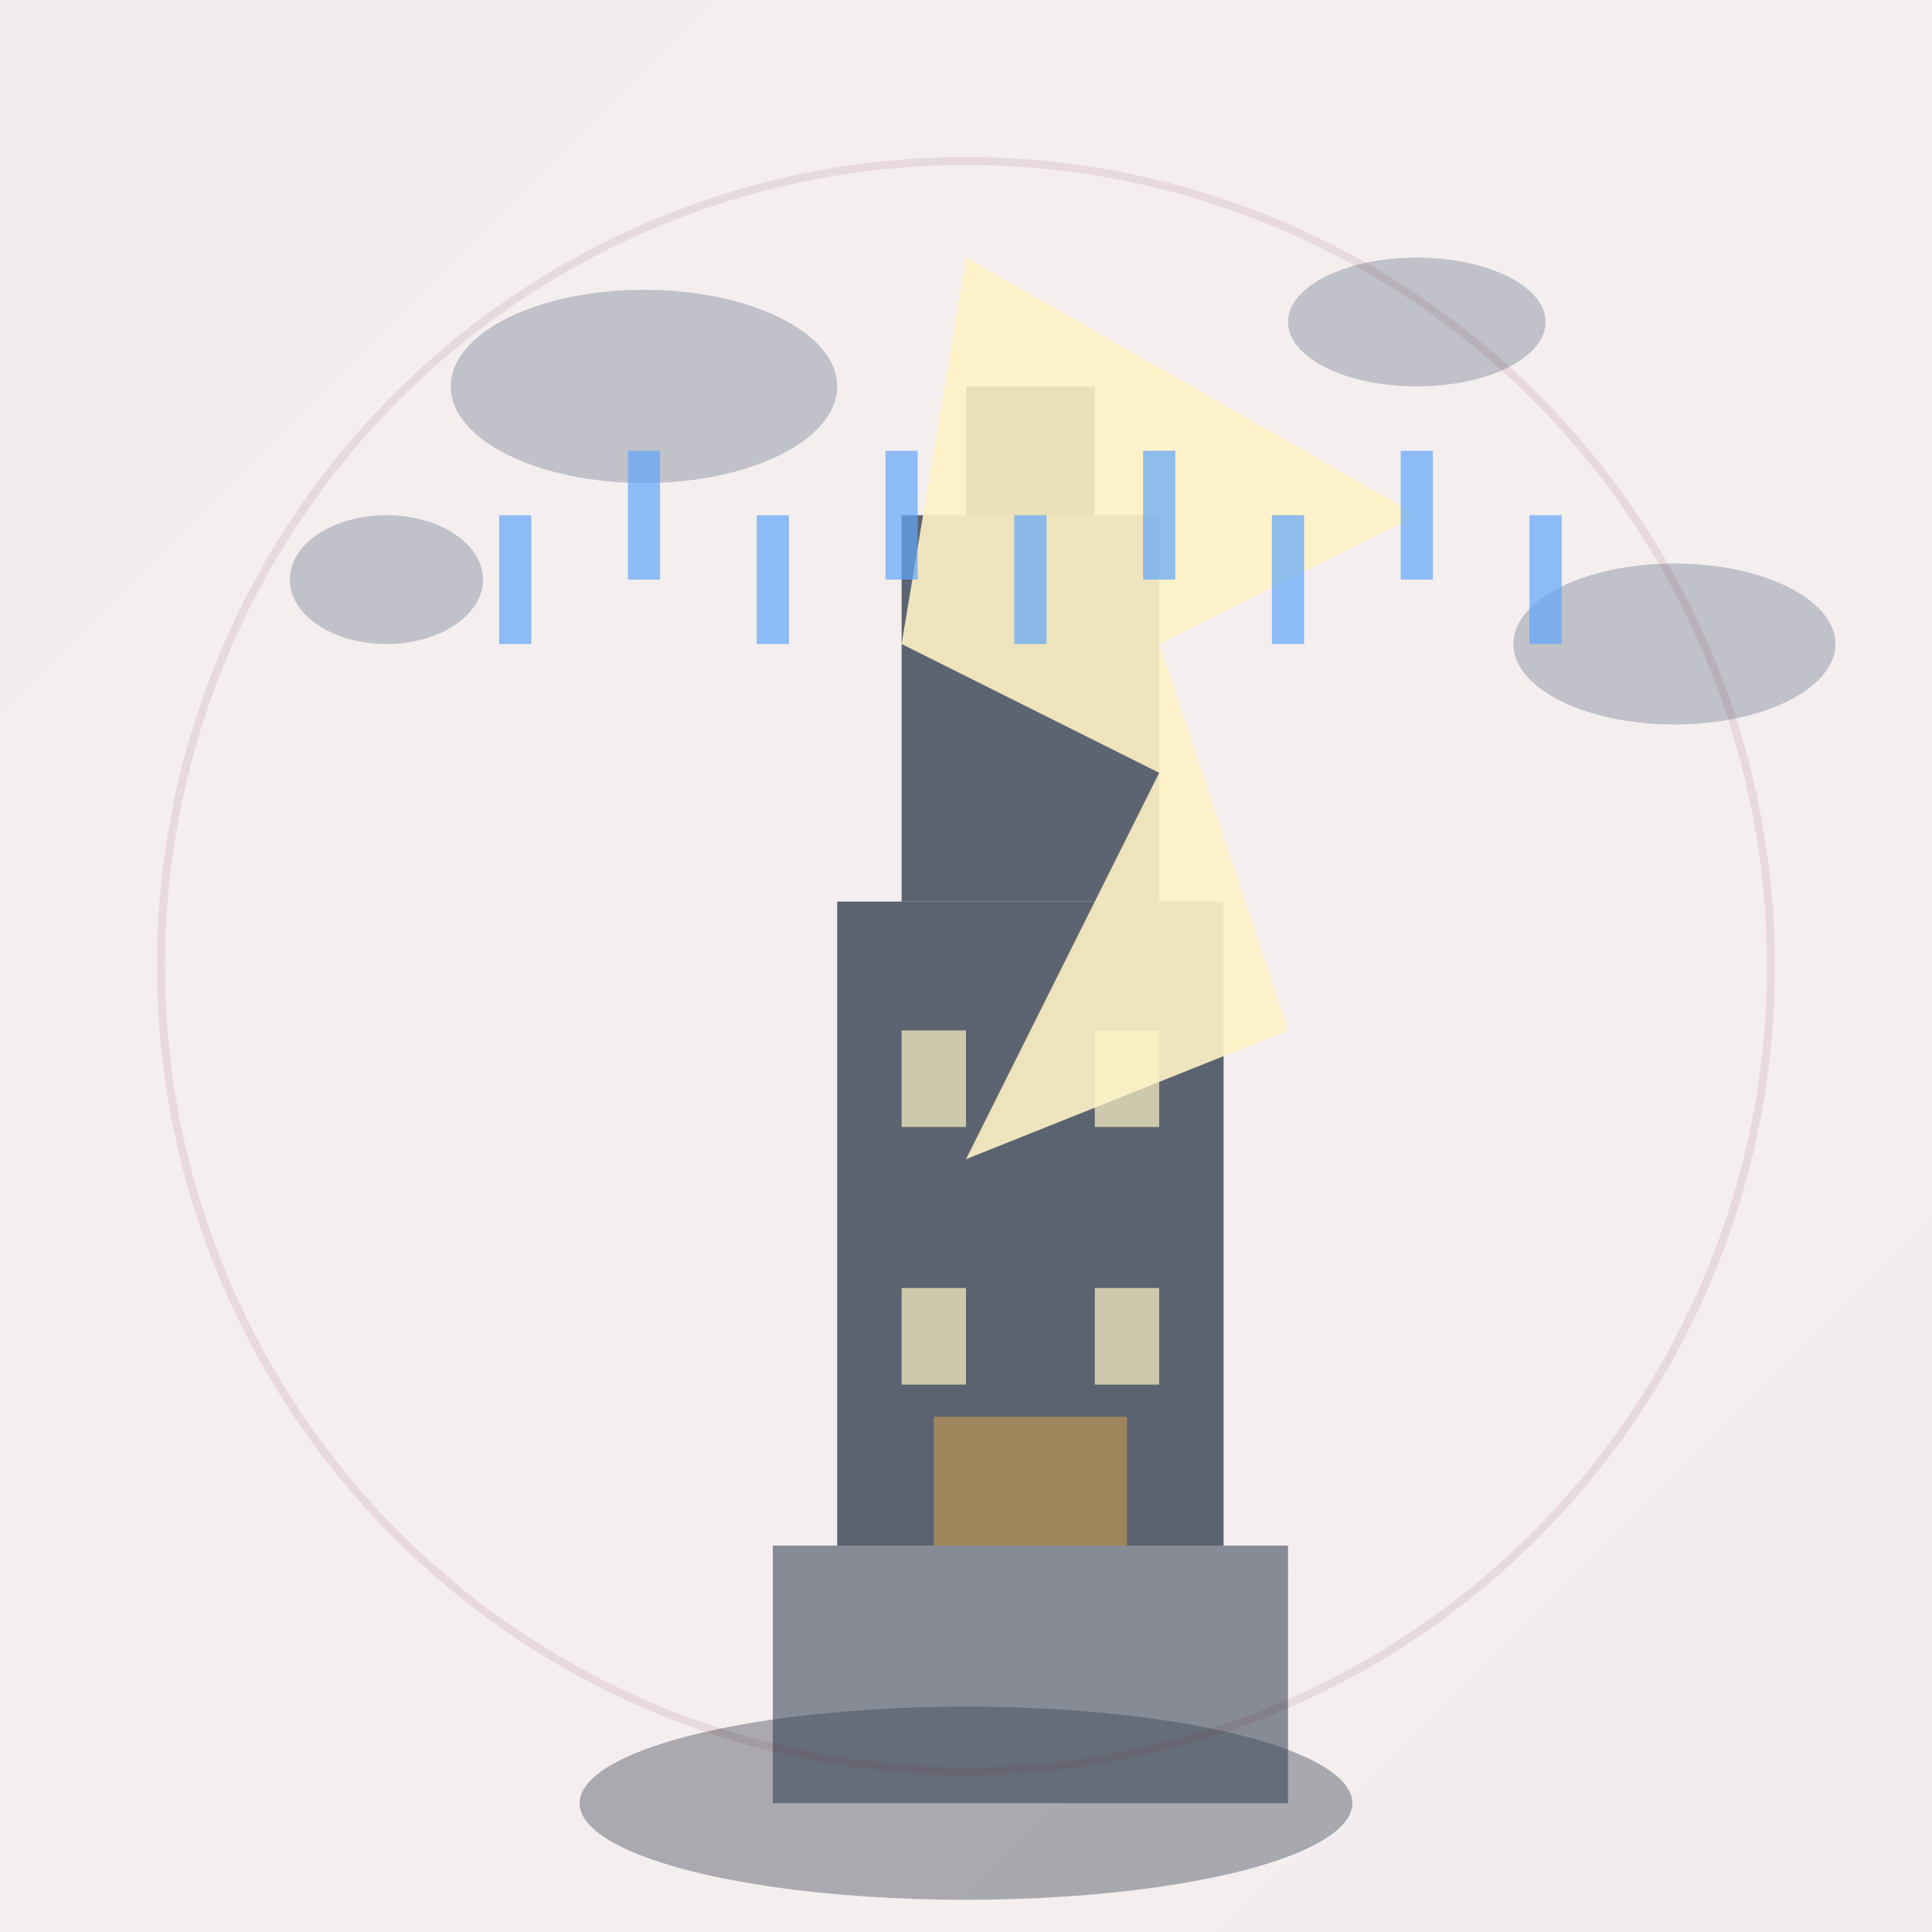 <svg width="120" height="120" viewBox="0 0 120 120" fill="none" xmlns="http://www.w3.org/2000/svg">
  <defs>
    <linearGradient id="towerGradient" x1="0%" y1="0%" x2="100%" y2="100%">
      <stop offset="0%" style="stop-color:#6E1E2A;stop-opacity:1" />
      <stop offset="50%" style="stop-color:#842232;stop-opacity:1" />
      <stop offset="100%" style="stop-color:#6E1E2A;stop-opacity:1" />
    </linearGradient>
    <filter id="towerGlow">
      <feGaussianBlur stdDeviation="3" result="coloredBlur"/>
      <feMerge> 
        <feMergeNode in="coloredBlur"/>
        <feMergeNode in="SourceGraphic"/>
      </feMerge>
    </filter>
  </defs>
  
  <!-- Фоновий градієнт з анімацією -->
  <rect width="120" height="120" fill="url(#towerGradient)" opacity="0.08">
    <animate attributeName="opacity" values="0.08;0.15;0.08" dur="3s" repeatCount="indefinite"/>
  </rect>
  
  <!-- Башта з анімацією -->
  <g transform="translate(32, 16)">
    <!-- Основа башти -->
    <rect x="16" y="80" width="32" height="16" fill="#6B7280" opacity="0.8"/>
    
    <!-- Основна частина башти -->
    <rect x="20" y="40" width="24" height="40" fill="#4B5563" opacity="0.9"/>
    
    <!-- Верхня частина башти -->
    <rect x="24" y="16" width="16" height="24" fill="#374151" opacity="0.8"/>
    
    <!-- Шпиль -->
    <rect x="28" y="8" width="8" height="8" fill="#1F2937" opacity="0.9"/>
    
    <!-- Вікна з анімацією -->
    <rect x="24" y="48" width="4" height="6" fill="#FEF3C7" opacity="0.7">
      <animate attributeName="opacity" values="0.7;1;0.7" dur="2s" repeatCount="indefinite"/>
    </rect>
    <rect x="36" y="48" width="4" height="6" fill="#FEF3C7" opacity="0.7">
      <animate attributeName="opacity" values="0.7;1;0.7" dur="2.3s" repeatCount="indefinite"/>
    </rect>
    <rect x="24" y="64" width="4" height="6" fill="#FEF3C7" opacity="0.7">
      <animate attributeName="opacity" values="0.7;1;0.7" dur="2.1s" repeatCount="indefinite"/>
    </rect>
    <rect x="36" y="64" width="4" height="6" fill="#FEF3C7" opacity="0.7">
      <animate attributeName="opacity" values="0.7;1;0.7" dur="2.4s" repeatCount="indefinite"/>
    </rect>
    
    <!-- Двері з анімацією -->
    <rect x="26" y="72" width="12" height="8" fill="#B08D57" opacity="0.8">
      <animate attributeName="opacity" values="0.8;1;0.8" dur="3s" repeatCount="indefinite"/>
    </rect>
  </g>
  
  <!-- Блискавка з анімацією -->
  <path d="M60 16L56 40L72 48L60 72L80 64L72 40L88 32L60 16Z" 
        fill="#FEF3C7" 
        opacity="0.9" 
        filter="url(#towerGlow)">
    <animate attributeName="opacity" values="0.9;1;0.9" dur="1s" repeatCount="indefinite"/>
  </path>
  
  <!-- Хмари з анімацією -->
  <g opacity="0.6">
    <ellipse cx="40" cy="24" rx="12" ry="6" fill="#9CA3AF">
      <animate attributeName="opacity" values="0.6;0.8;0.6" dur="4s" repeatCount="indefinite"/>
    </ellipse>
    <ellipse cx="88" cy="20" rx="8" ry="4" fill="#9CA3AF">
      <animate attributeName="opacity" values="0.6;0.8;0.6" dur="3.5s" repeatCount="indefinite"/>
    </ellipse>
    <ellipse cx="24" cy="36" rx="6" ry="4" fill="#9CA3AF">
      <animate attributeName="opacity" values="0.6;0.8;0.6" dur="4.2s" repeatCount="indefinite"/>
    </ellipse>
    <ellipse cx="104" cy="40" rx="10" ry="5" fill="#9CA3AF">
      <animate attributeName="opacity" values="0.6;0.8;0.6" dur="3.8s" repeatCount="indefinite"/>
    </ellipse>
  </g>
  
  <!-- Дощ з анімацією -->
  <g opacity="0.7">
    <line x1="32" y1="32" x2="32" y2="40" stroke="#60A5FA" stroke-width="2">
      <animate attributeName="opacity" values="0.7;1;0.7" dur="1.5s" repeatCount="indefinite"/>
    </line>
    <line x1="40" y1="28" x2="40" y2="36" stroke="#60A5FA" stroke-width="2">
      <animate attributeName="opacity" values="0.7;1;0.7" dur="1.3s" repeatCount="indefinite"/>
    </line>
    <line x1="48" y1="32" x2="48" y2="40" stroke="#60A5FA" stroke-width="2">
      <animate attributeName="opacity" values="0.7;1;0.7" dur="1.7s" repeatCount="indefinite"/>
    </line>
    <line x1="56" y1="28" x2="56" y2="36" stroke="#60A5FA" stroke-width="2">
      <animate attributeName="opacity" values="0.7;1;0.7" dur="1.4s" repeatCount="indefinite"/>
    </line>
    <line x1="64" y1="32" x2="64" y2="40" stroke="#60A5FA" stroke-width="2">
      <animate attributeName="opacity" values="0.7;1;0.7" dur="1.6s" repeatCount="indefinite"/>
    </line>
    <line x1="72" y1="28" x2="72" y2="36" stroke="#60A5FA" stroke-width="2">
      <animate attributeName="opacity" values="0.7;1;0.7" dur="1.2s" repeatCount="indefinite"/>
    </line>
    <line x1="80" y1="32" x2="80" y2="40" stroke="#60A5FA" stroke-width="2">
      <animate attributeName="opacity" values="0.7;1;0.7" dur="1.8s" repeatCount="indefinite"/>
    </line>
    <line x1="88" y1="28" x2="88" y2="36" stroke="#60A5FA" stroke-width="2">
      <animate attributeName="opacity" values="0.7;1;0.7" dur="1.5s" repeatCount="indefinite"/>
    </line>
    <line x1="96" y1="32" x2="96" y2="40" stroke="#60A5FA" stroke-width="2">
      <animate attributeName="opacity" values="0.7;1;0.7" dur="1.3s" repeatCount="indefinite"/>
    </line>
  </g>
  
  <!-- Тінь від башти з анімацією -->
  <ellipse cx="60" cy="112" rx="24" ry="6" fill="#374151" opacity="0.4">
    <animate attributeName="opacity" values="0.4;0.6;0.4" dur="3s" repeatCount="indefinite"/>
  </ellipse>
  
  <!-- Додаткові світлові ефекти -->
  <circle cx="60" cy="60" r="50" fill="none" stroke="#6E1E2A" stroke-width="0.5" opacity="0.1">
    <animate attributeName="r" values="50;55;50" dur="4s" repeatCount="indefinite"/>
    <animate attributeName="opacity" values="0.1;0.2;0.1" dur="4s" repeatCount="indefinite"/>
  </circle>
</svg>
